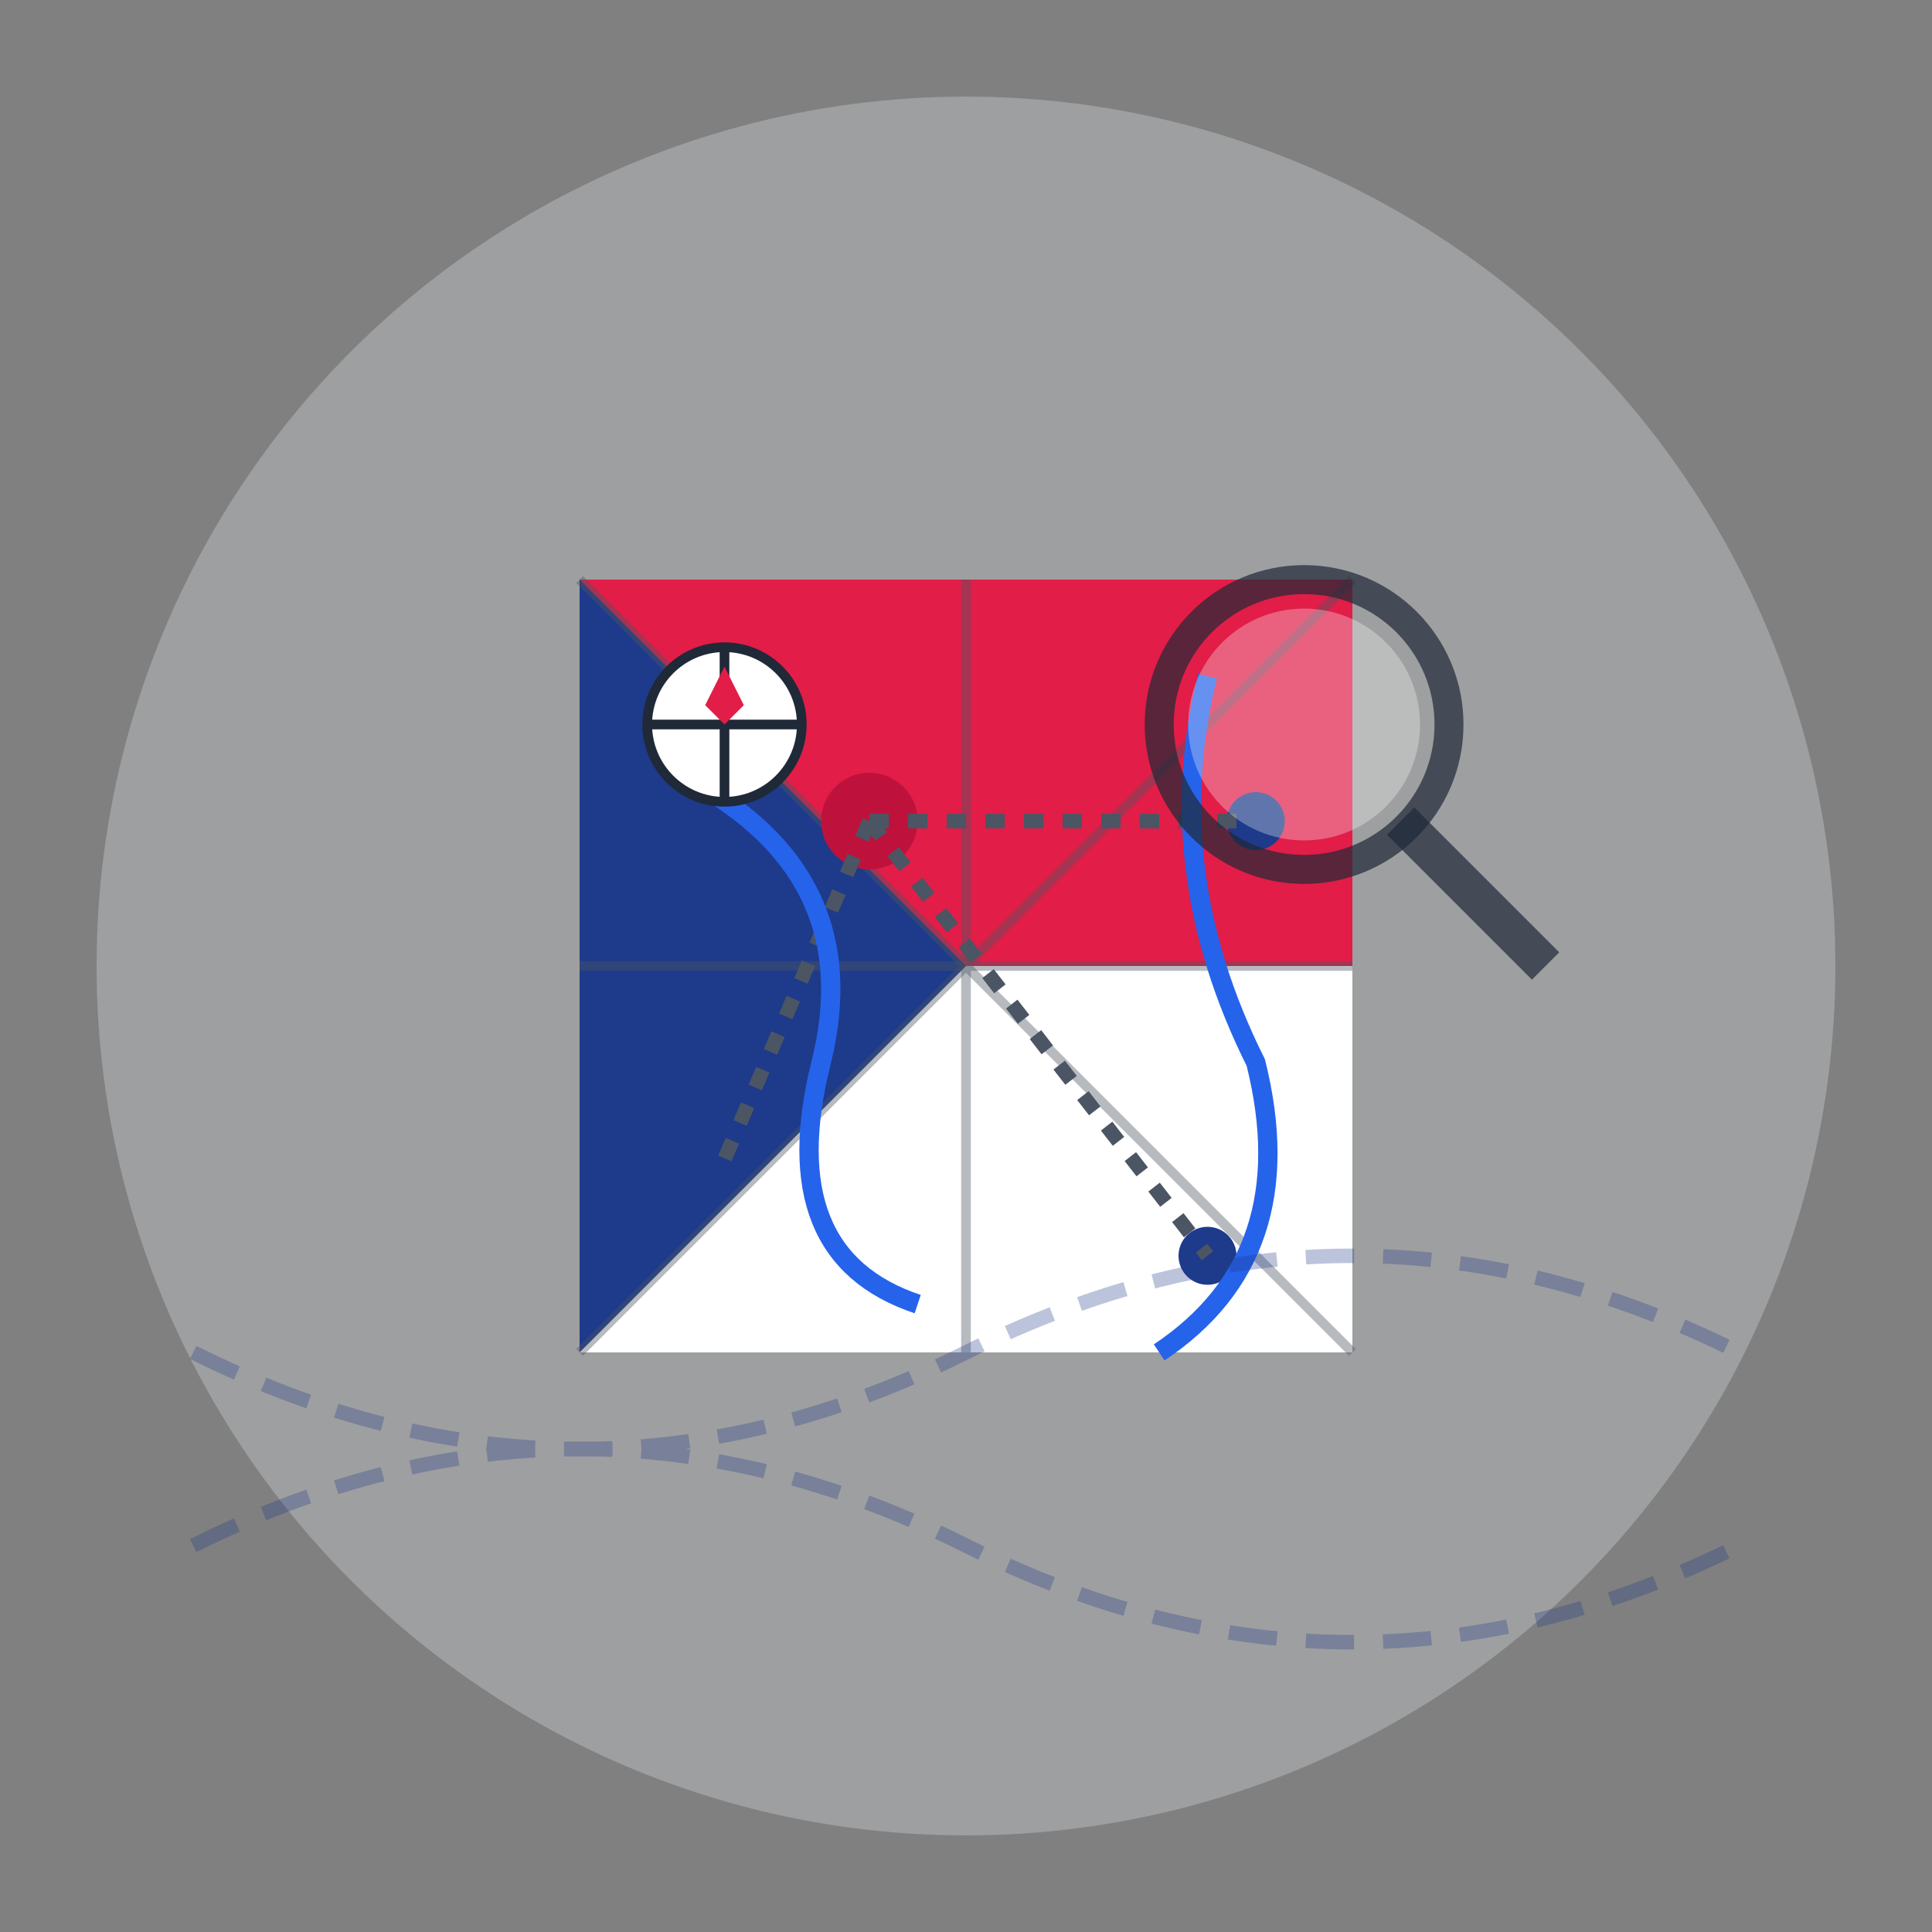 <svg xmlns="http://www.w3.org/2000/svg" viewBox="0 0 200 200">
  <rect x="0" y="0" width="200" height="200" fill="#808080" stroke="none"/>
  <!-- Background circle -->
  <circle cx="100" cy="100" r="90" fill="#e5e7eb" opacity="0.3"/>
  
  <!-- Folded map -->
  <g transform="translate(60, 60)">
    <!-- Base folded map - tricolor representing Czech flag colors -->
    <path d="M0,0 L80,0 L80,80 L0,80 Z" fill="#ffffff"/>
    <path d="M0,0 L80,0 L80,40 L0,40 Z" fill="#e11d48"/>
    <path d="M0,0 L0,80 L40,40 Z" fill="#1e3a8a"/>
    
    <!-- Fold lines -->
    <path d="M0,0 L80,80 M80,0 L0,80" stroke="#4b5563" stroke-width="1" opacity="0.4"/>
    <path d="M40,0 L40,80 M0,40 L80,40" stroke="#4b5563" stroke-width="1" opacity="0.4"/>
    
    <!-- Map elements -->
    <circle cx="30" cy="25" r="5" fill="#be123c"/> <!-- Prague -->
    <circle cx="65" cy="70" r="3" fill="#1e3a8a"/> <!-- Brno -->
    <circle cx="15" cy="60" r="3" fill="#1e3a8a"/> <!-- Pilsen -->
    <circle cx="70" cy="25" r="3" fill="#1e3a8a"/> <!-- Hradec Kralove -->
    
    <!-- Roads connecting cities -->
    <path d="M30,25 L65,70 M30,25 L15,60 M30,25 L70,25" stroke="#4b5563" stroke-width="1.5" stroke-dasharray="2,2"/>
    
    <!-- Waterways representing rivers -->
    <path d="M10,20 Q30,30 25,50 Q20,70 35,75" stroke="#2563eb" stroke-width="2" fill="none"/>
    <path d="M65,10 Q60,30 70,50 Q75,70 60,80" stroke="#2563eb" stroke-width="2" fill="none"/>
    
    <!-- Compass rose -->
    <g transform="translate(15, 15)">
      <circle cx="0" cy="0" r="8" fill="#ffffff" stroke="#1f2937" stroke-width="1"/>
      <path d="M0,-8 L0,8 M-8,0 L8,0" stroke="#1f2937" stroke-width="1"/>
      <path d="M0,-6 L2,-2 L0,0 L-2,-2 Z" fill="#e11d48"/>
    </g>
  </g>
  
  <!-- Magnifying glass -->
  <g transform="translate(135, 75)">
    <circle cx="0" cy="0" r="15" fill="none" stroke="#1f2937" stroke-width="3" opacity="0.7"/>
    <path d="M10,10 L25,25" stroke="#1f2937" stroke-width="4" opacity="0.7"/>
    <circle cx="0" cy="0" r="12" fill="#ffffff" opacity="0.3"/>
  </g>
  
  <!-- Decorative elements -->
  <g fill="none" stroke="#1e3a8a" stroke-width="1.5" stroke-dasharray="5,3" opacity="0.3">
    <path d="M20,140 Q60,160 100,140 Q140,120 180,140" />
    <path d="M20,160 Q60,140 100,160 Q140,180 180,160" />
  </g>
</svg>
